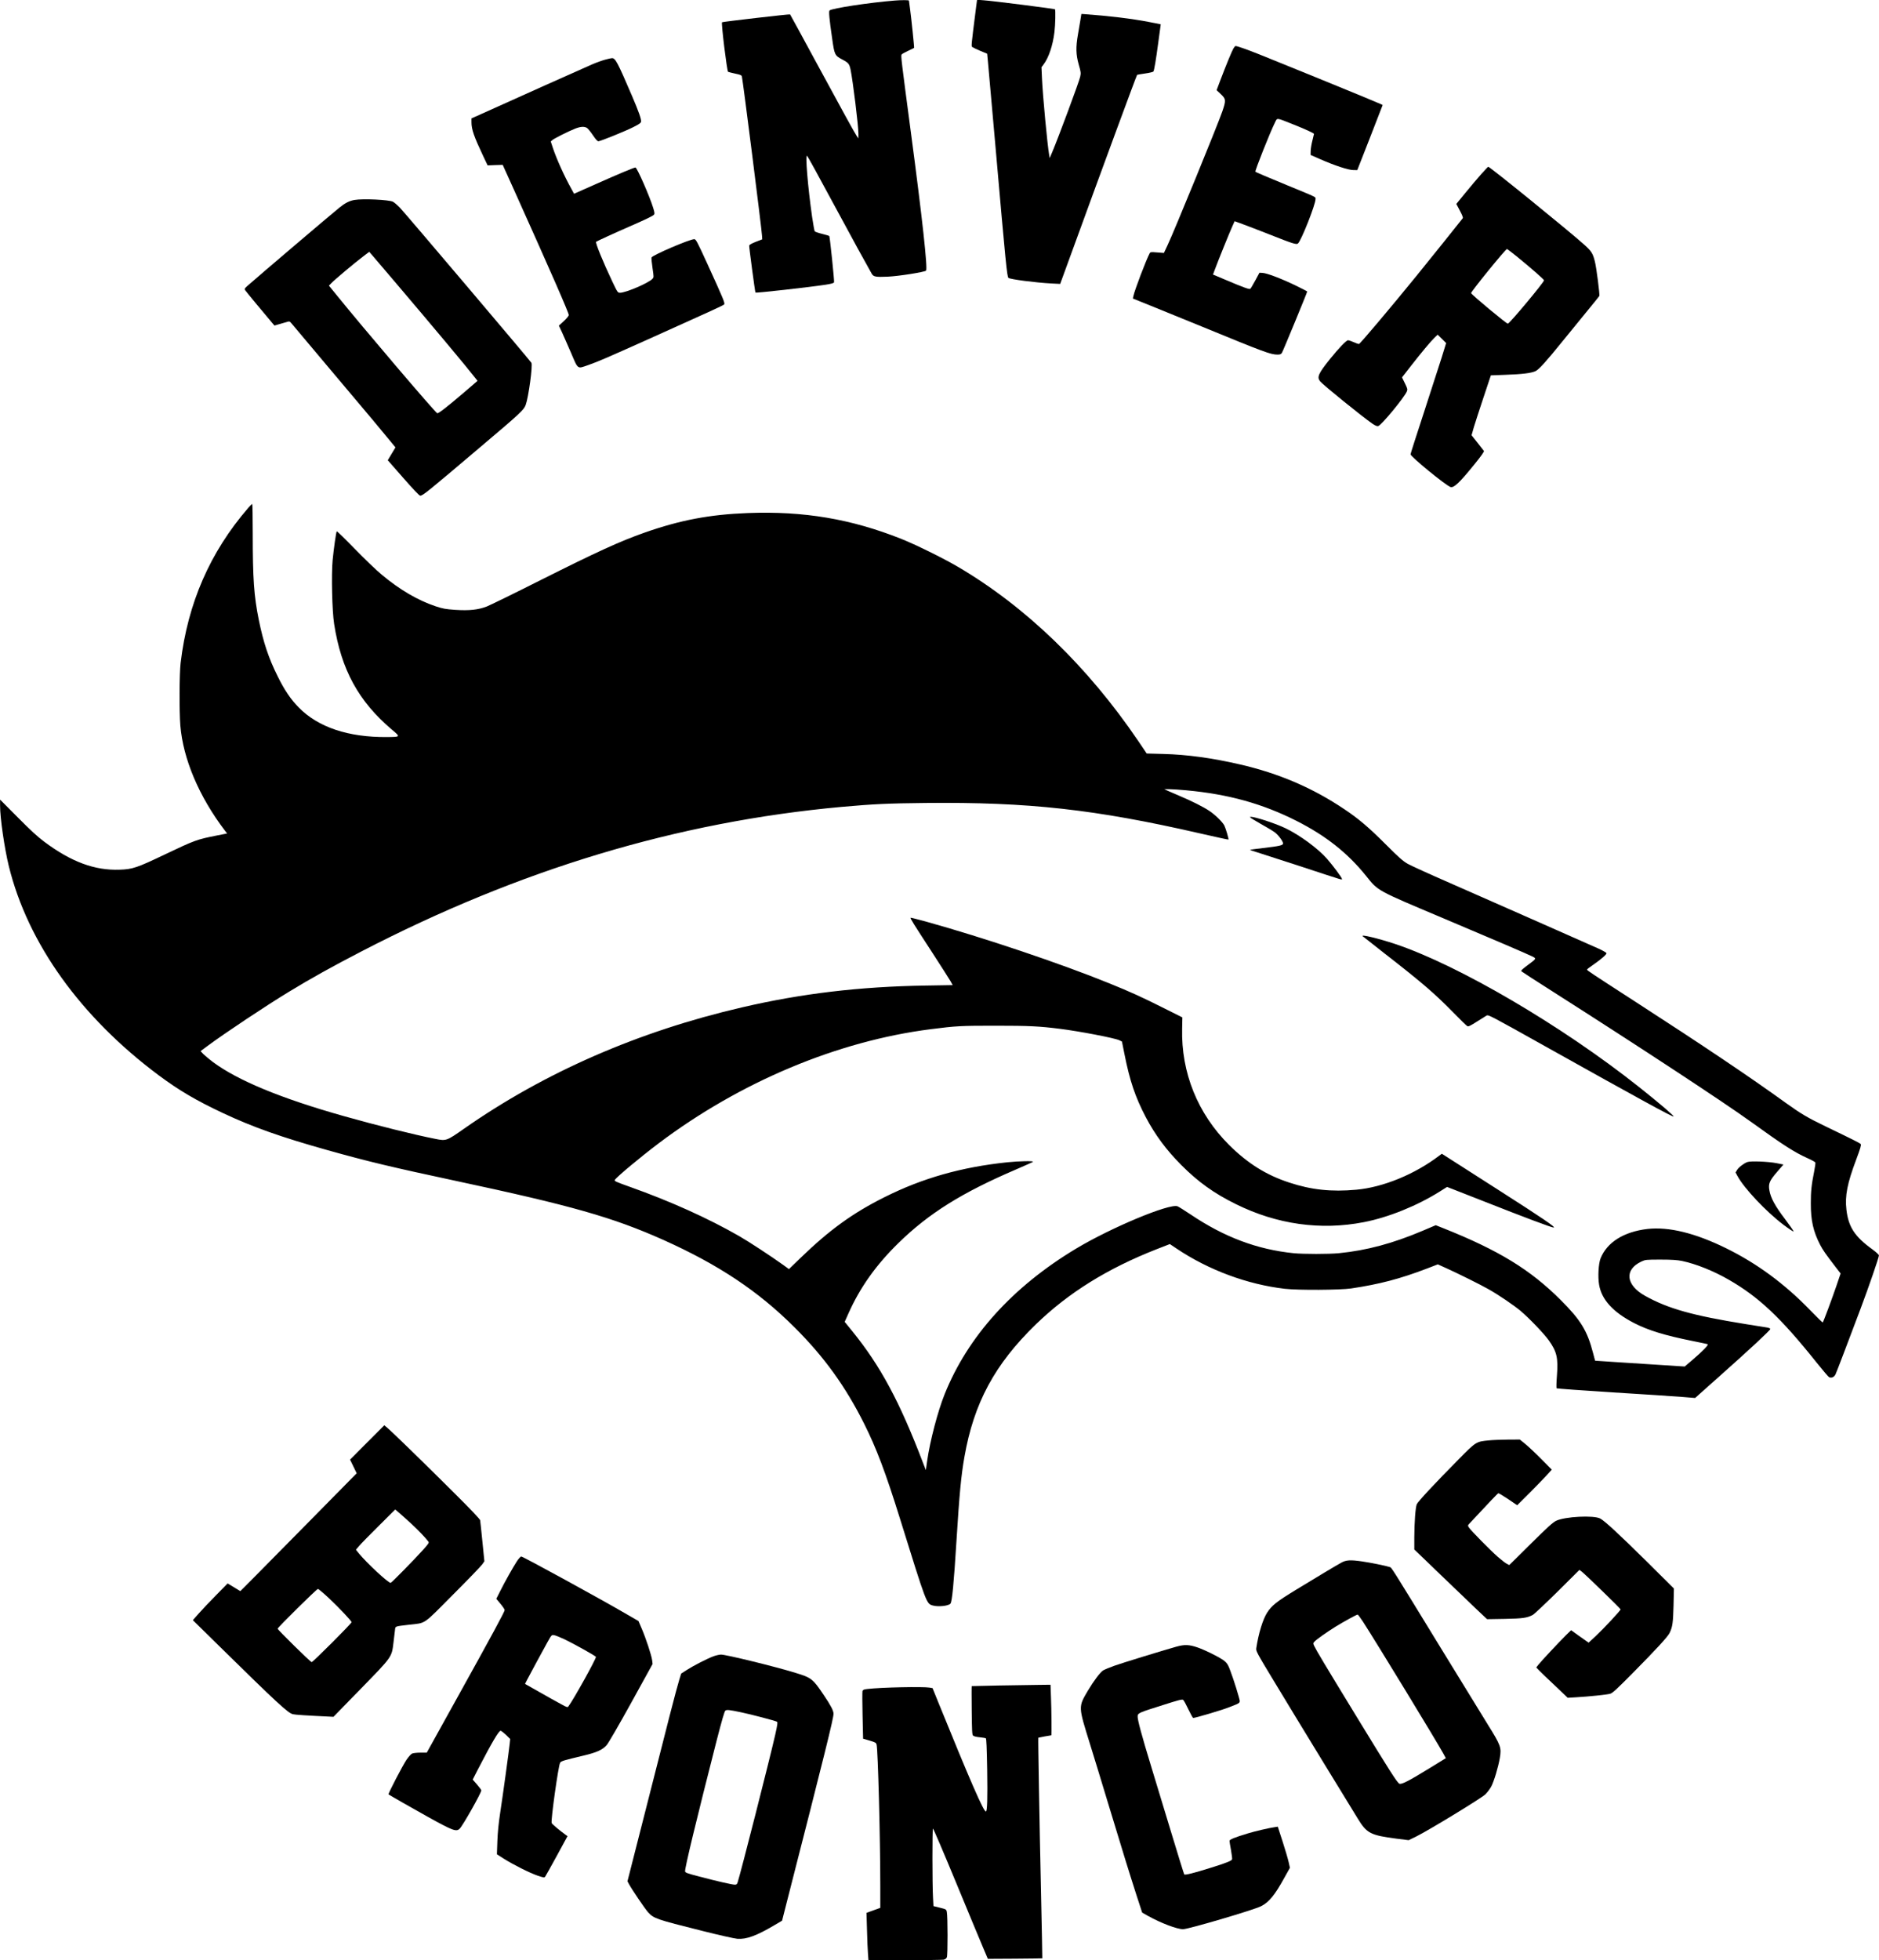 <?xml version="1.0" encoding="UTF-8" standalone="yes"?>
<svg version="1.0" xmlns="http://www.w3.org/2000/svg" width="1868.203pt" height="1948.3pt" viewBox="0 0 2491 2598" preserveAspectRatio="xMidYMid meet">
  <g transform="translate(0,2598) scale(0.1,-0.1)" fill="#000000" stroke="none">
    <path d="M11865 25973 c-339 -27 -839 -103 -868 -132 -12 -12 -3 -111 34 -366
32 -226 34 -230 141 -287 76 -40 88 -56 104 -131 31 -152 104 -742 104 -852
l0 -60 -24 35 c-32 48 -185 327 -561 1020 -174 322 -319 587 -321 589 -6 6
-892 -97 -902 -104 -13 -11 65 -647 80 -657 6 -3 49 -14 95 -24 69 -14 84 -21
88 -38 14 -58 262 -2016 267 -2110 l3 -48 -85 -33 c-54 -21 -86 -39 -88 -50
-3 -14 77 -614 83 -623 5 -8 712 71 928 104 77 12 110 21 114 32 6 14 -55 600
-63 613 -2 4 -44 17 -94 29 -49 12 -93 27 -99 34 -5 6 -20 92 -35 191 -57 400
-93 837 -67 809 14 -14 126 -219 396 -719 210 -390 383 -705 461 -842 24 -42
52 -47 213 -40 141 6 490 61 508 80 23 25 -50 695 -202 1837 -127 959 -134
1012 -122 1028 5 7 44 29 86 48 42 20 77 37 79 39 4 3 -37 398 -53 514 -8 58
-15 108 -15 113 0 8 -98 8 -185 1z"/>
    <path d="M12942 25899 c-72 -569 -68 -530 -48 -545 11 -7 58 -30 106 -50 l87
-36 11 -116 c6 -64 52 -580 102 -1147 133 -1518 150 -1689 169 -1708 19 -19
360 -63 566 -74 l120 -6 184 504 c363 998 828 2259 836 2267 2 2 50 10 106 18
57 8 106 20 110 26 11 17 35 162 63 373 14 105 28 204 30 221 l4 32 -157 31
c-228 44 -535 81 -860 104 l-35 2 -12 -75 c-7 -41 -21 -128 -33 -194 -30 -172
-28 -268 10 -402 29 -100 30 -112 19 -162 -15 -68 -289 -805 -368 -992 l-36
-85 -7 40 c-25 143 -85 790 -95 1007 l-7 157 25 33 c71 93 125 253 147 433 12
98 16 293 7 302 -7 7 -824 111 -942 119 l-91 7 -11 -84z"/>
    <path d="M16352 25338 c-21 -36 -96 -217 -174 -423 l-49 -130 55 -52 c69 -65
71 -83 21 -229 -58 -170 -643 -1599 -726 -1773 l-49 -104 -89 7 c-82 7 -90 6
-100 -12 -47 -88 -200 -490 -216 -568 l-6 -31 238 -96 c131 -53 432 -175 668
-272 842 -346 921 -375 1012 -375 34 0 46 5 58 24 14 21 335 800 335 812 0 3
-73 41 -162 84 -188 90 -375 161 -432 163 l-39 2 -54 -100 c-30 -55 -59 -105
-66 -112 -13 -12 -80 12 -349 126 l-147 62 25 67 c43 117 196 494 230 569 l32
71 104 -38 c58 -21 219 -83 359 -138 303 -120 356 -137 376 -120 43 36 233
515 233 588 0 32 33 16 -365 180 -299 123 -425 177 -432 184 -9 9 197 528 257
646 36 72 10 74 240 -17 161 -64 280 -118 280 -128 0 -3 -10 -43 -21 -88 -12
-45 -22 -107 -23 -137 l-1 -54 132 -58 c190 -83 367 -141 432 -142 l55 -1 168
429 c92 237 168 431 168 433 0 3 -13 9 -250 108 -178 74 -979 401 -1350 550
-183 74 -327 125 -350 125 -5 0 -17 -15 -28 -32z"/>
    <path d="M8025 25190 c-38 -10 -117 -38 -175 -63 -81 -34 -1094 -488 -1532
-686 l-68 -30 0 -52 c0 -94 32 -186 155 -447 l59 -124 100 4 100 3 149 -330
c492 -1094 727 -1631 727 -1661 0 -10 -29 -46 -65 -79 l-66 -61 39 -84 c22
-47 76 -172 122 -277 96 -224 80 -213 227 -162 138 49 221 85 793 341 797 358
994 448 1009 462 15 16 -1 56 -230 557 -126 275 -144 309 -165 309 -61 0 -555
-212 -567 -243 -3 -7 3 -69 13 -138 18 -122 18 -124 -1 -145 -51 -55 -352
-184 -429 -184 -31 0 -33 3 -102 147 -121 254 -228 516 -216 528 8 8 248 118
448 205 213 93 306 138 320 155 10 12 7 30 -10 87 -47 155 -215 537 -236 538
-19 0 -209 -79 -521 -218 l-293 -130 -34 62 c-97 174 -199 401 -247 546 l-28
85 22 19 c27 23 209 114 299 150 73 29 120 32 157 12 13 -7 49 -51 80 -97 43
-63 62 -83 76 -81 37 5 360 136 460 187 78 39 101 55 103 73 5 32 -30 131
-118 337 -197 459 -223 506 -268 504 -9 0 -48 -8 -87 -19z"/>
    <path d="M19638 23673 c-48 -54 -142 -165 -209 -247 l-122 -149 47 -89 c32
-60 45 -93 38 -101 -34 -45 -493 -616 -616 -767 -331 -407 -747 -900 -760
-900 -7 0 -39 11 -70 25 -31 14 -65 25 -75 25 -22 0 -126 -108 -240 -250 -152
-189 -174 -238 -131 -293 36 -46 560 -470 692 -561 41 -28 63 -37 80 -33 42
11 346 379 379 459 11 27 9 37 -26 108 l-38 78 116 149 c144 184 262 326 316
378 l41 39 56 -55 56 -56 -60 -194 c-34 -107 -140 -435 -236 -730 -97 -295
-176 -543 -176 -550 0 -31 468 -414 530 -434 45 -14 119 56 319 303 84 103
129 167 124 175 -4 6 -43 56 -86 110 l-78 98 31 109 c18 60 76 238 129 397
l96 288 190 7 c231 8 346 23 402 49 47 23 135 120 373 414 85 105 224 276 310
380 86 105 159 195 163 202 8 13 -38 375 -59 457 -26 106 -46 138 -140 222
-206 185 -1252 1034 -1274 1034 -3 0 -44 -44 -92 -97z m468 -1090 c173 -140
363 -306 364 -318 0 -26 -458 -575 -480 -575 -20 0 -479 382 -487 405 -5 16
457 585 476 585 3 0 61 -44 127 -97z"/>
    <path d="M4699 23330 c-68 -12 -125 -41 -199 -101 -140 -114 -1034 -874 -1224
-1041 -30 -26 -37 -38 -30 -50 7 -13 247 -303 362 -438 l30 -35 58 17 c33 9
78 22 101 29 41 13 42 12 70 -21 15 -19 246 -293 513 -610 520 -616 699 -830
799 -953 l63 -77 -51 -85 -51 -85 206 -235 c127 -145 212 -235 224 -235 34 0
91 46 780 630 557 471 593 505 619 574 37 101 95 524 75 558 -17 29 -1681
1992 -1743 2055 -33 34 -75 70 -92 79 -52 27 -397 43 -510 24z m535 -1085
c538 -633 946 -1121 1064 -1272 l32 -41 -191 -164 c-219 -187 -327 -270 -343
-265 -26 8 -991 1141 -1339 1572 l-97 119 33 34 c41 44 318 276 422 354 l79
60 34 -38 c19 -22 156 -183 306 -359z"/>
    <path d="M3290 19248 c-506 -585 -802 -1263 -896 -2053 -17 -144 -19 -640 -4
-831 37 -445 248 -943 593 -1396 l27 -35 -137 -27 c-264 -52 -291 -62 -688
-251 -368 -176 -430 -197 -600 -202 -331 -12 -641 103 -1000 371 -86 64 -185
155 -352 324 l-233 234 0 -79 c0 -166 58 -565 116 -803 252 -1024 953 -2001
1987 -2772 269 -200 498 -335 852 -501 396 -186 769 -318 1385 -491 535 -150
857 -227 1695 -406 1545 -330 2087 -484 2761 -785 731 -328 1258 -679 1739
-1160 391 -389 674 -782 921 -1275 162 -323 286 -651 474 -1255 357 -1146 351
-1131 438 -1155 73 -20 207 -5 232 25 22 26 45 265 80 830 39 626 62 869 106
1117 125 712 401 1225 945 1753 434 421 950 742 1606 999 l172 67 88 -59 c424
-285 941 -477 1438 -534 177 -20 732 -17 880 5 374 56 646 127 1004 264 l143
55 117 -53 c149 -67 453 -218 556 -277 135 -76 330 -209 422 -285 112 -94 311
-301 376 -392 107 -150 126 -233 108 -468 -7 -88 -9 -163 -4 -168 4 -4 341
-28 748 -54 407 -25 818 -52 914 -60 l174 -14 321 286 c404 359 676 612 676
628 0 7 -17 15 -37 19 -21 3 -150 24 -288 46 -702 113 -1028 204 -1334 374
-257 143 -280 347 -51 455 54 25 60 26 255 26 153 0 220 -5 285 -18 184 -39
415 -131 615 -246 403 -231 693 -505 1169 -1101 82 -102 156 -189 166 -194 31
-14 66 1 84 37 16 34 141 362 333 872 110 293 243 678 243 706 0 9 -39 45 -87
80 -234 169 -318 298 -344 527 -21 183 11 348 131 666 55 147 68 192 59 202
-12 14 -91 54 -471 237 -234 113 -322 165 -517 305 -476 344 -1101 764 -2011
1352 -597 386 -630 408 -630 419 0 5 35 32 78 61 108 75 184 140 180 157 -2 7
-48 34 -103 59 -139 63 -1401 619 -1976 872 -262 114 -512 228 -555 252 -66
38 -114 80 -299 265 -216 216 -353 333 -537 456 -424 286 -874 479 -1393 598
-367 85 -701 130 -1011 138 l-222 6 -112 166 c-670 987 -1493 1782 -2395 2311
-195 114 -559 293 -750 369 -663 263 -1290 369 -2030 341 -506 -19 -897 -93
-1372 -260 -326 -115 -630 -254 -1379 -630 -347 -175 -667 -331 -712 -349
-115 -44 -232 -56 -418 -44 -129 9 -165 16 -259 47 -234 78 -478 220 -716 420
-70 57 -230 212 -357 342 -127 131 -234 235 -238 232 -9 -9 -40 -229 -55 -383
-18 -192 -7 -674 20 -845 94 -605 323 -1025 765 -1400 117 -99 118 -97 -66
-99 -510 -4 -910 129 -1167 391 -106 107 -191 232 -280 413 -121 242 -190 450
-251 750 -64 317 -80 540 -80 1148 0 213 -3 387 -7 387 -5 0 -28 -23 -53 -52z
m12438 -3743 c556 -51 1010 -177 1462 -406 387 -196 678 -426 921 -729 161
-201 134 -186 1014 -557 687 -290 1123 -477 1185 -508 62 -31 63 -28 -62 -121
-72 -54 -87 -69 -76 -79 7 -7 193 -127 413 -267 1177 -750 2256 -1459 2623
-1723 440 -317 577 -405 756 -486 54 -24 101 -50 103 -57 3 -7 -4 -61 -16
-120 -36 -181 -44 -261 -44 -422 -1 -227 33 -374 124 -550 37 -71 73 -122 212
-303 l59 -76 -57 -168 c-58 -169 -171 -473 -180 -481 -2 -3 -78 71 -167 163
-338 349 -703 618 -1113 820 -413 203 -762 288 -1045 256 -313 -37 -536 -177
-621 -391 -27 -69 -37 -243 -19 -348 33 -197 184 -363 462 -507 190 -98 409
-165 783 -240 99 -20 186 -38 194 -41 19 -6 -68 -95 -204 -211 l-100 -85 -95
6 c-390 25 -619 40 -839 54 l-254 17 -28 105 c-76 293 -164 436 -429 700 -402
402 -821 658 -1550 949 l-106 42 -174 -74 c-393 -167 -743 -261 -1109 -297
-133 -13 -470 -13 -602 0 -481 49 -917 212 -1363 512 -82 55 -161 104 -176
110 -111 38 -880 -283 -1345 -562 -840 -505 -1434 -1162 -1742 -1929 -91 -227
-193 -615 -232 -886 l-17 -120 -39 100 c-309 809 -562 1280 -937 1742 l-100
123 50 112 c152 342 366 643 663 933 403 394 842 668 1559 975 118 51 219 96
224 101 15 14 -183 10 -339 -6 -611 -64 -1127 -211 -1626 -461 -423 -211 -730
-433 -1117 -807 l-153 -148 -77 56 c-158 113 -451 306 -582 381 -413 237 -914
463 -1452 654 -180 64 -206 76 -198 90 20 37 330 296 580 485 1081 815 2373
1357 3610 1514 337 43 397 46 860 46 449 0 579 -7 850 -41 264 -33 731 -123
790 -152 l34 -17 32 -160 c71 -358 143 -574 285 -844 122 -232 271 -433 469
-632 223 -224 434 -376 725 -519 543 -269 1124 -350 1695 -239 326 63 707 217
1009 407 l95 60 65 -25 c36 -14 226 -88 421 -165 527 -208 899 -348 927 -348
36 0 -142 121 -727 495 -162 104 -398 255 -525 336 l-230 147 -35 -26 c-323
-246 -744 -419 -1100 -451 -328 -30 -595 -2 -888 95 -306 100 -552 254 -798
499 -416 414 -636 959 -622 1540 l3 150 -240 120 c-292 147 -455 221 -730 332
-655 266 -1658 603 -2429 818 -110 30 -201 53 -204 51 -7 -8 35 -75 276 -445
123 -190 237 -368 253 -396 l29 -52 -362 -6 c-872 -14 -1639 -105 -2427 -288
-1373 -317 -2622 -862 -3691 -1610 -231 -162 -235 -163 -380 -134 -284 56
-777 179 -1210 301 -834 235 -1410 473 -1740 719 -47 35 -102 82 -124 103
l-38 40 93 69 c232 172 778 535 1078 717 292 178 580 338 959 534 2103 1090
4190 1718 6367 1917 426 38 615 47 1116 52 1363 14 2247 -84 3637 -403 205
-47 375 -84 378 -82 6 7 -35 146 -55 187 -24 46 -120 141 -197 192 -76 52
-239 134 -390 197 -65 28 -139 60 -164 71 l-45 21 65 0 c36 0 138 -7 228 -15z"/>
    <path d="M16572 15148 c2 -6 66 -45 142 -88 76 -42 159 -92 185 -111 49 -36
111 -120 111 -149 0 -24 -49 -35 -264 -60 -93 -11 -171 -21 -173 -24 -2 -2 29
-13 69 -25 40 -12 305 -98 588 -190 620 -204 560 -185 560 -169 0 16 -119 176
-197 265 -120 137 -360 313 -548 404 -160 77 -483 177 -473 147z"/>
    <path d="M18066 13571 c5 -5 128 -102 274 -216 517 -402 676 -539 935 -803 88
-90 168 -168 178 -173 13 -8 40 5 125 59 59 38 117 74 129 81 26 13 33 10 773
-404 1281 -716 1686 -937 1707 -933 15 3 -196 183 -457 390 -1027 815 -2393
1615 -3236 1897 -223 74 -458 130 -428 102z"/>
    <path d="M23165 10578 c-47 -18 -114 -69 -136 -105 l-20 -33 26 -48 c89 -164
381 -473 610 -646 71 -53 131 -93 133 -88 2 6 -49 79 -113 164 -131 172 -191
282 -207 380 -16 89 0 128 104 248 l82 95 -90 18 c-110 22 -347 31 -389 15z"/>
    <path d="M4867 6862 l-227 -228 44 -90 44 -91 -595 -604 c-327 -332 -674 -684
-771 -781 l-177 -177 -84 51 -84 51 -156 -159 c-86 -87 -190 -197 -231 -244
l-74 -84 350 -344 c759 -746 908 -884 974 -902 30 -8 182 -18 482 -32 l58 -3
360 369 c421 432 412 418 436 616 8 69 17 144 20 167 6 50 -5 46 183 68 234
27 177 -12 586 399 198 198 373 380 388 402 l28 41 -26 259 c-14 143 -28 270
-30 284 -4 17 -122 141 -333 351 -396 395 -830 817 -893 870 l-45 38 -227
-227z m580 -1073 c97 -90 187 -183 231 -241 12 -15 3 -28 -69 -109 -118 -131
-420 -439 -431 -439 -33 0 -320 267 -422 392 l-38 48 40 47 c22 27 140 147
261 267 l220 219 48 -41 c26 -22 98 -86 160 -143z m-1091 -988 c142 -134 304
-305 304 -322 0 -17 -512 -529 -529 -529 -15 0 -451 428 -451 443 0 16 518
527 534 527 8 0 72 -54 142 -119z"/>
    <path d="M19741 6889 c-171 -16 -171 -16 -400 -248 -322 -325 -542 -562 -558
-598 -18 -44 -32 -237 -33 -439 l0 -161 348 -335 c191 -184 408 -392 482 -462
l135 -127 235 4 c240 5 292 12 370 52 19 10 166 148 327 307 l292 290 28 -20
c41 -30 518 -493 518 -503 0 -15 -226 -257 -327 -351 l-97 -90 -33 23 c-18 12
-70 50 -116 82 l-83 60 -66 -64 c-87 -86 -338 -354 -370 -396 l-26 -34 39 -41
c21 -22 115 -112 209 -200 l169 -161 116 7 c171 10 399 34 445 46 33 9 82 54
299 273 315 318 468 485 491 534 39 81 46 135 52 363 l5 225 -343 341 c-381
377 -574 555 -634 587 -88 46 -468 26 -585 -30 -43 -21 -115 -86 -338 -307
l-283 -280 -36 19 c-20 11 -73 52 -117 91 -98 86 -356 348 -381 387 -18 28
-18 28 12 60 250 268 368 393 377 395 6 1 65 -34 131 -78 l119 -81 159 158
c87 87 190 193 229 236 l71 78 -139 140 c-76 77 -172 167 -212 200 l-73 59
-162 -1 c-89 -1 -200 -5 -246 -10z"/>
    <path d="M6853 5288 c-55 -85 -159 -270 -222 -396 l-52 -103 56 -67 c30 -36
55 -73 55 -82 0 -21 -167 -330 -632 -1167 l-401 -723 -86 0 c-48 0 -97 -6
-110 -13 -14 -6 -46 -43 -73 -82 -50 -74 -246 -450 -238 -458 12 -10 352 -204
520 -297 335 -186 379 -202 424 -157 43 43 286 473 286 507 0 7 -26 42 -57 78
l-57 65 69 135 c182 351 276 512 301 512 8 0 40 -25 71 -54 l56 -55 -7 -68
c-10 -94 -88 -665 -126 -913 -21 -138 -33 -261 -37 -376 l-6 -171 89 -57 c124
-79 345 -190 450 -226 83 -28 90 -28 102 -12 7 9 76 134 154 276 l141 259 -29
21 c-81 59 -176 139 -181 153 -13 35 89 763 112 799 15 23 43 31 315 96 172
41 248 76 302 138 23 25 164 269 325 560 l284 515 -6 50 c-8 64 -83 291 -138
419 l-43 100 -145 84 c-327 192 -1387 772 -1410 772 -8 0 -33 -28 -56 -62z
m625 -1033 c126 -60 422 -225 422 -236 0 -31 -293 -559 -363 -653 -14 -19 -17
-18 -103 29 -49 26 -176 97 -281 157 l-193 109 26 52 c32 62 194 362 271 501
55 98 55 98 89 93 19 -3 78 -27 132 -52z"/>
    <path d="M17780 5267 c-79 -44 -306 -180 -595 -356 -263 -161 -323 -208 -386
-305 -56 -86 -115 -277 -144 -471 -6 -38 4 -57 248 -460 139 -231 431 -710
648 -1065 218 -355 420 -684 449 -733 120 -197 169 -222 515 -267 l160 -20
101 49 c166 82 863 507 916 558 26 26 60 71 77 102 38 71 94 259 115 381 23
138 14 164 -161 445 -55 88 -327 531 -605 985 -688 1124 -667 1090 -693 1100
-38 14 -261 60 -370 75 -153 22 -210 19 -275 -18z m288 -779 c186 -288 966
-1568 1065 -1747 l35 -64 -211 -130 c-280 -172 -378 -223 -406 -208 -30 17
-125 165 -568 891 -424 694 -530 872 -559 932 -17 36 -17 38 2 59 28 31 163
126 285 202 111 68 274 157 288 157 5 0 36 -42 69 -92z"/>
    <path d="M15596 4155 c-194 -55 -719 -216 -825 -254 -62 -22 -128 -50 -147
-61 -39 -25 -123 -137 -201 -267 -129 -220 -129 -206 27 -708 45 -143 155
-505 246 -805 198 -652 271 -889 370 -1197 l76 -233 76 -43 c172 -96 386 -177
466 -177 71 0 937 255 1035 305 105 53 182 147 310 380 l72 129 -17 76 c-9 41
-45 164 -80 272 l-64 197 -38 -6 c-74 -10 -267 -55 -361 -84 -175 -53 -241
-80 -241 -98 0 -10 9 -65 20 -124 10 -59 17 -113 14 -121 -8 -20 -73 -46 -277
-110 -226 -71 -346 -101 -357 -90 -4 5 -76 236 -160 514 -84 278 -206 681
-272 895 -135 442 -190 646 -186 690 4 40 17 46 332 145 216 69 259 80 272 69
9 -7 40 -64 69 -126 30 -62 58 -113 63 -113 30 0 385 105 477 142 163 64 151
50 126 144 -35 129 -112 356 -138 407 -17 34 -39 57 -78 82 -81 52 -240 129
-330 160 -111 38 -171 40 -279 10z"/>
    <path d="M9455 4026 c-89 -34 -259 -122 -347 -178 l-78 -50 -25 -81 c-43 -143
-132 -488 -515 -1997 l-172 -675 19 -35 c38 -72 214 -331 254 -375 78 -84 103
-93 714 -246 220 -56 432 -103 470 -106 121 -9 255 40 496 183 l97 57 60 236
c512 2000 622 2445 622 2507 0 40 -36 109 -127 244 -147 219 -164 233 -378
298 -279 86 -920 242 -987 242 -24 -1 -70 -11 -103 -24z m373 -742 c127 -26
452 -112 472 -124 11 -7 7 -39 -24 -177 -71 -314 -454 -1817 -497 -1951 -8
-26 -16 -32 -37 -32 -36 0 -245 48 -472 108 -158 41 -185 51 -188 68 -6 38
150 684 417 1729 70 272 105 393 117 402 20 14 47 12 212 -23z"/>
    <path d="M13240 3640 c-195 -4 -356 -7 -358 -8 -2 -1 -2 -146 0 -322 3 -268 5
-322 18 -334 9 -9 44 -18 87 -22 39 -4 76 -10 82 -14 8 -4 13 -130 18 -411 6
-388 1 -559 -17 -559 -31 0 -208 406 -628 1440 l-79 195 -39 7 c-87 15 -635 4
-826 -18 -45 -5 -59 -11 -64 -27 -3 -11 -3 -157 1 -326 l7 -306 86 -25 c78
-23 86 -28 93 -54 18 -68 49 -1238 49 -1872 l0 -291 -91 -33 -92 -33 7 -231
c3 -127 9 -268 13 -313 l6 -83 482 0 c265 0 497 3 515 6 21 5 35 15 43 33 12
30 12 543 -1 601 -7 33 -10 35 -92 55 l-85 21 -6 114 c-10 176 -10 908 -1 914
5 3 143 -320 307 -717 164 -397 326 -787 360 -866 l61 -144 359 2 c198 1 361
4 363 5 1 2 -7 416 -18 921 -20 888 -39 1997 -35 2003 2 2 162 32 173 32 5 0
2 342 -5 503 l-6 167 -166 -2 c-91 -1 -326 -5 -521 -8z"/>
  </g>
</svg>